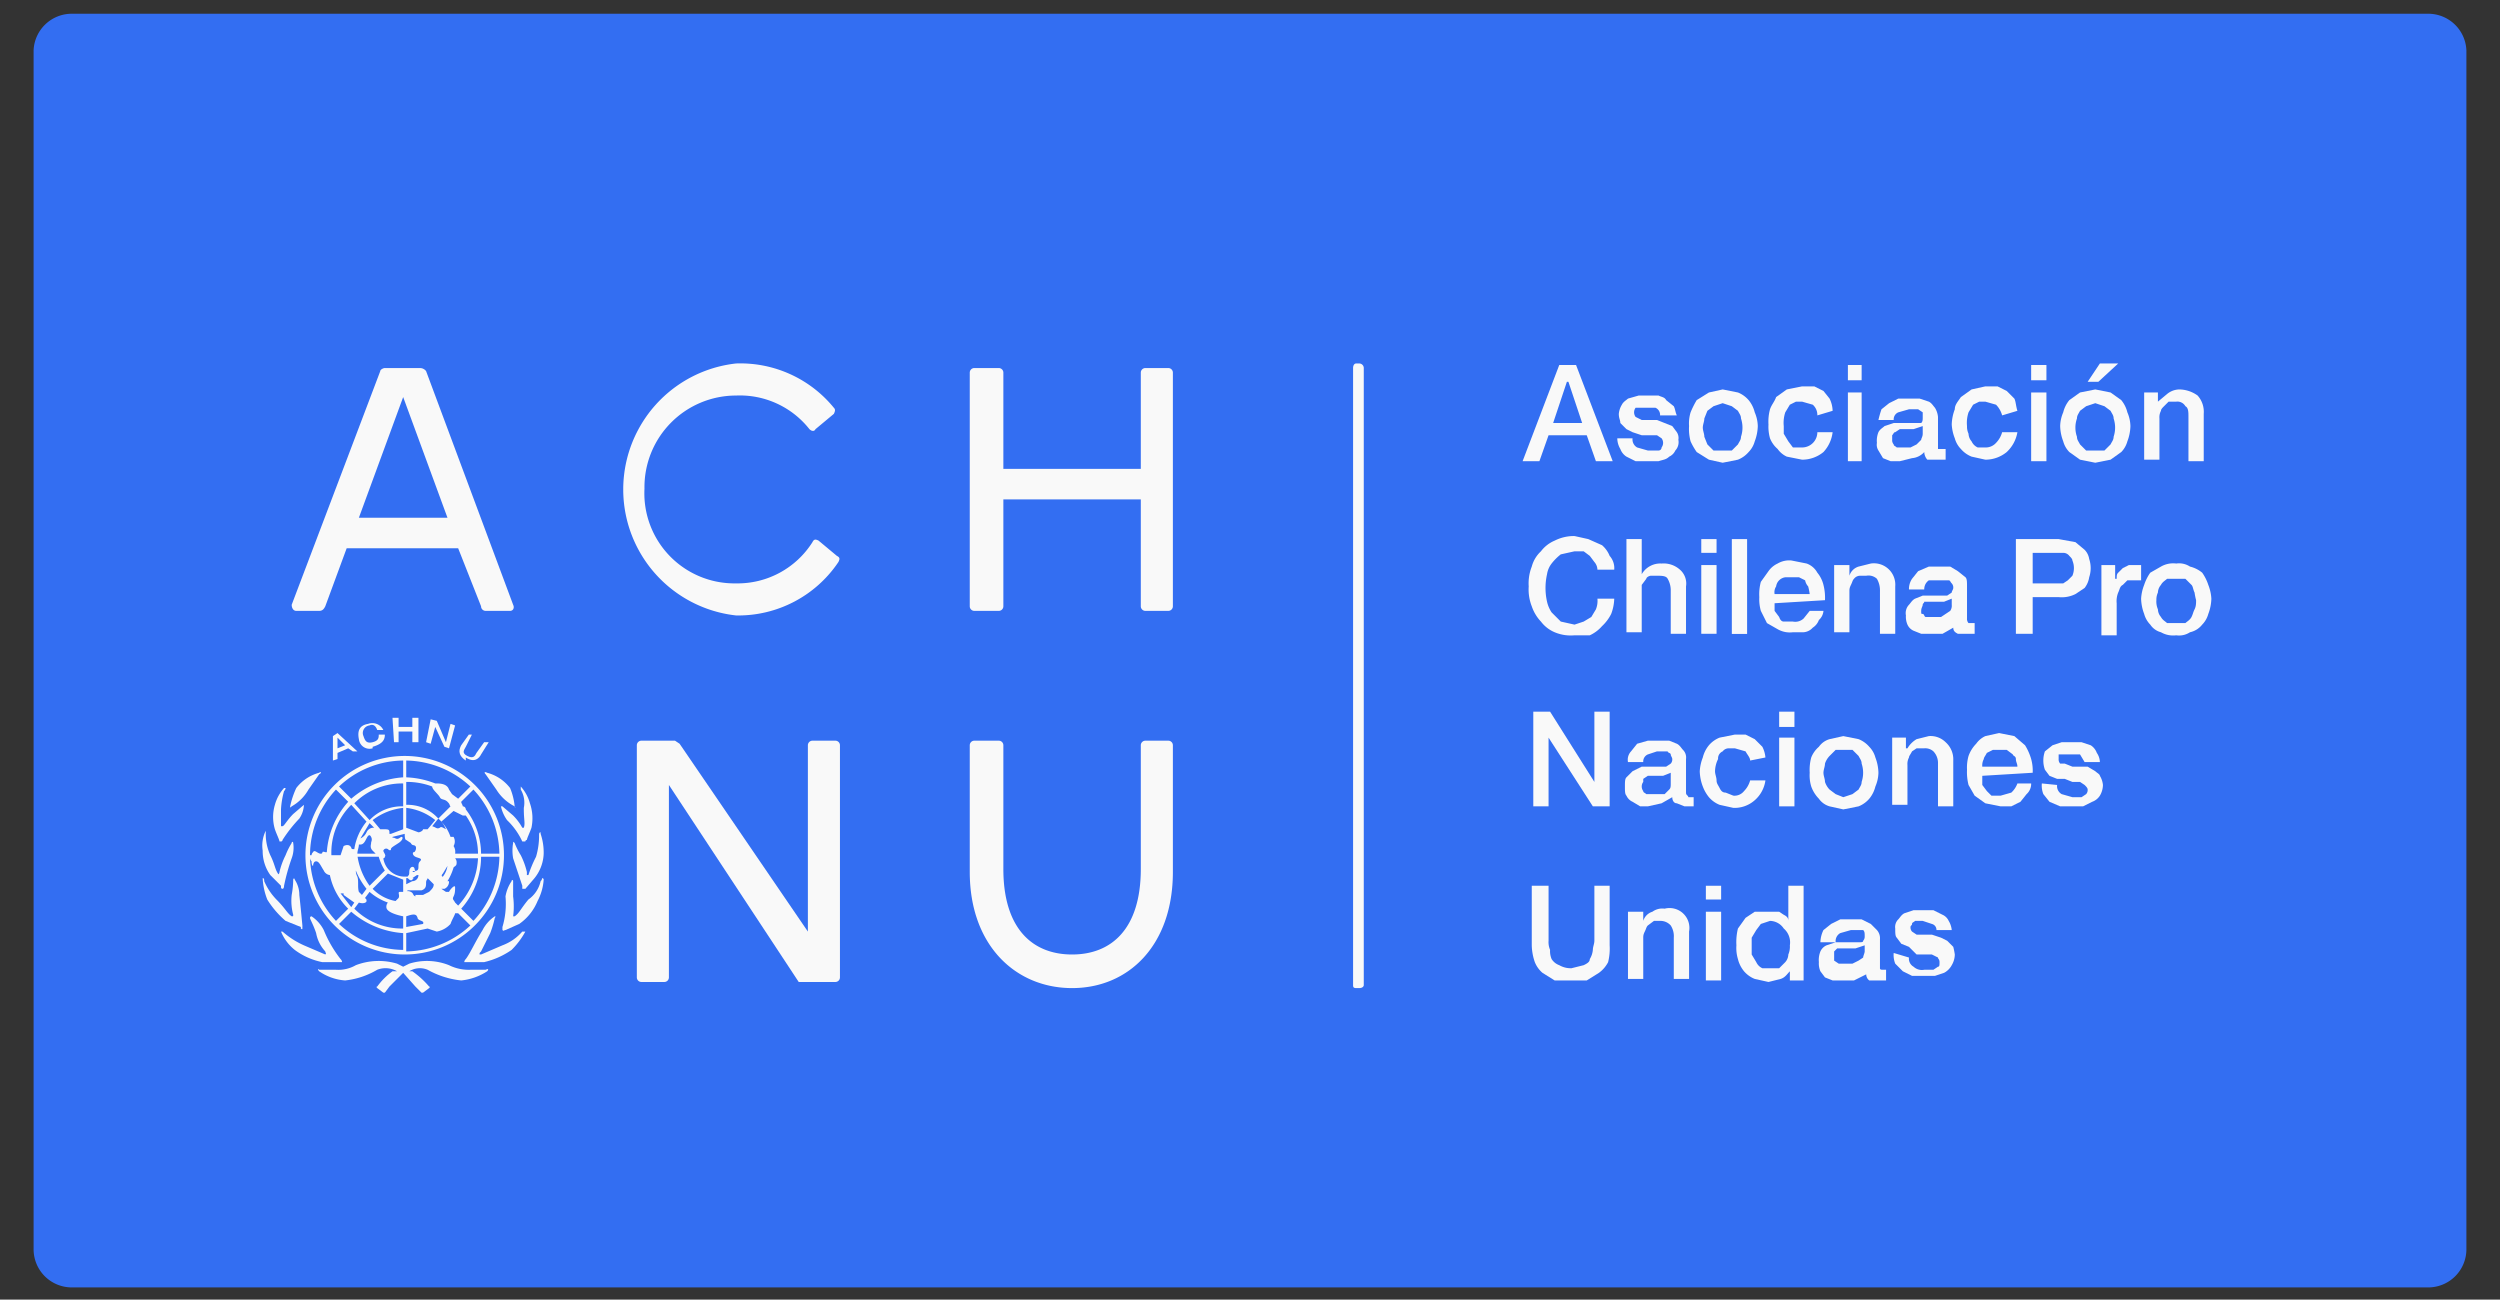 <svg xmlns="http://www.w3.org/2000/svg" id="eae93261-b475-4fe3-8a37-c998b98471c0" data-name="Layer 1" viewBox="0 0 163.7 85.1"><rect x="0" y="0" width="163.7" height="85.1" fill="#333333" stroke="none"/><path d="M159,.9H4.7A2.5,2.5,0,0,0,2.2,3.3V81.8a2.5,2.5,0,0,0,2.5,2.5H159a2.5,2.5,0,0,0,2.5-2.5V3.3A2.5,2.5,0,0,0,159,.9" style="fill:#336ef2"></path><path d="M31.5,39.7,30,35.9H22.7l-1.4,3.8c-.1.2-.2.3-.4.3H19.4c-.2,0-.3-.2-.3-.4l5.8-15.3c0-.1.2-.2.3-.2h2.3a.5.5,0,0,1,.4.2l5.7,15.3c.1.2,0,.4-.2.4H31.8a.3.3,0,0,1-.3-.3m-2.2-5.8L26.4,26l-2.9,7.9Z" style="fill:#f9f9f9"></path><path d="M54.9,36.8a7.9,7.9,0,0,1-6.7,3.5,8.3,8.3,0,0,1,0-16.5,7.9,7.9,0,0,1,6.4,2.9c.1.1.1.2,0,.4l-1.2,1c-.1.2-.3.1-.4,0a5.8,5.8,0,0,0-4.8-2.2,6,6,0,0,0-6,6.1,5.9,5.9,0,0,0,6,6.2,5.8,5.8,0,0,0,5-2.7c.1-.2.2-.2.4-.1l1.2,1c.2.1.2.2.1.4" style="fill:#f9f9f9"></path><path d="M53.2,48.5h1.5a.3.3,0,0,1,.3.3V64a.3.3,0,0,1-.3.3H52.3L43.8,51.4V64a.3.3,0,0,1-.3.3H42a.3.3,0,0,1-.3-.3V48.8a.3.3,0,0,1,.3-.3h2.2l.3.2L52.9,61V48.8a.3.3,0,0,1,.3-.3" style="fill:#f9f9f9"></path><path d="M75,24.1h1.5a.3.3,0,0,1,.3.3V39.7a.3.3,0,0,1-.3.3H75a.3.3,0,0,1-.3-.3v-7h-9v7a.3.3,0,0,1-.3.3H63.8a.3.3,0,0,1-.3-.3V24.4a.3.3,0,0,1,.3-.3h1.6a.3.3,0,0,1,.3.3v6.3h9V24.4a.3.3,0,0,1,.3-.3" style="fill:#f9f9f9"></path><path d="M63.5,57.1V48.8a.3.3,0,0,1,.3-.3h1.6a.3.3,0,0,1,.3.3v8.1c0,3.9,1.9,5.6,4.5,5.6s4.5-1.7,4.5-5.6V48.8a.3.3,0,0,1,.3-.3h1.5a.3.3,0,0,1,.3.3v8.3c0,4.8-2.9,7.6-6.6,7.6s-6.7-2.8-6.7-7.6" style="fill:#f9f9f9"></path><path d="M31.8,63.5h-1a2.9,2.9,0,0,1-1.4-.3,3.9,3.9,0,0,0-2.6-.1l-.4.2-.4-.2a4.2,4.2,0,0,0-2.7.1,2.3,2.3,0,0,1-1.3.3H20.9c-.1-.1-.1,0,0,.1a3.4,3.4,0,0,0,1.7.6,5.2,5.2,0,0,0,2.1-.7,1.5,1.5,0,0,1,1.3.1h-.3a4.5,4.5,0,0,0-1,1c-.1,0,0,.1,0,.1l.4.3h.1l.3-.4.9-.9.8.9.4.4h.1l.4-.3s.1-.1,0-.1a5.8,5.8,0,0,0-1.1-1h-.2a1.3,1.3,0,0,1,1.2-.1,5.7,5.7,0,0,0,2.2.7,3.8,3.8,0,0,0,1.7-.6c.1-.1.1-.2-.1-.1" style="fill:#f9f9f9"></path><path d="M34.2,61a3.2,3.2,0,0,1-1.3.9l-1.4.6h-.1c0-.1,0-.1.1-.2l.6-1.2a6.5,6.5,0,0,0,.3-1c.1-.1,0-.1,0-.1a2.4,2.4,0,0,0-.8.9c-.5.8-.8,1.5-1.1,1.9a.3.3,0,0,0-.1.2h1.3a5.2,5.2,0,0,0,1.8-.8,5.2,5.2,0,0,0,.9-1.2h-.2" style="fill:#f9f9f9"></path><path d="M35.5,57.5a.3.3,0,0,1-.1.2,2,2,0,0,1-.8,1.2c-.5.6-.6.9-.9,1.1h-.1a5,5,0,0,0,0-1.3v-1c0-.1-.1-.1-.1,0a2.5,2.5,0,0,0-.4,1,5.3,5.3,0,0,1-.2,2v.2c.1.1.1,0,.2,0l.9-.4A3.4,3.4,0,0,0,35.2,59a3.5,3.5,0,0,0,.4-1.4.1.1,0,0,0-.1-.1" style="fill:#f9f9f9"></path><path d="M35.4,54.5h0c-.1,0-.1.1-.1.2a4.9,4.9,0,0,1-.2,1.4,7.8,7.8,0,0,0-.5,1.2h-.1v-.2a4.9,4.9,0,0,0-.4-1.1,4.6,4.6,0,0,1-.4-.8c-.1-.1-.1-.1-.1,0a2.9,2.9,0,0,0,0,1l.6,1.8v.2h.2l.6-.7a2.7,2.7,0,0,0,.6-1.6,3.8,3.8,0,0,0-.2-1.3" style="fill:#f9f9f9"></path><path d="M34.3,53c0,.7.1.9,0,1.2h-.1a3.5,3.5,0,0,0-.6-.8l-.7-.6h-.1a2.5,2.5,0,0,0,.4.9,4.6,4.6,0,0,1,1,1.4h.2a.1.1,0,0,1,.1-.1c0-.1.2-.5.3-.8a3,3,0,0,0-.1-1.6,2.7,2.7,0,0,0-.6-1.1h0v.2a1.7,1.7,0,0,1,.2,1.2" style="fill:#f9f9f9"></path><path d="M31.8,50.7l.7,1a3,3,0,0,0,1.2,1.1c0,.1.1.1,0,0a4.1,4.1,0,0,0-.3-1.2,2.8,2.8,0,0,0-1.5-1c-.2-.1-.2,0-.1.1" style="fill:#f9f9f9"></path><path d="M22.2,63h.2a.3.3,0,0,0-.1-.2,7.9,7.9,0,0,1-1.1-1.9,2.4,2.4,0,0,0-.8-.9.1.1,0,0,0-.1.1c0,.1.2.4.4,1a2.4,2.4,0,0,0,.6,1.2c0,.1.1.1,0,.2h0l-1.4-.6a5.5,5.5,0,0,1-1.4-.9h-.1a3,3,0,0,0,.9,1.2,4.5,4.5,0,0,0,1.8.8h1.1" style="fill:#f9f9f9"></path><path d="M19.7,60.8s.1.1.1,0,0-.2,0-.2-.1-1.1-.2-2a1.8,1.8,0,0,0-.3-1c0-.1-.1-.1-.1,0a5.8,5.8,0,0,1-.1,1,3.5,3.5,0,0,0,.1,1.3c0,.1,0,.1-.1.1h0c-.3-.2-.4-.5-1-1.1a4,4,0,0,1-.8-1.2c0-.1,0-.2-.1-.2h0a4.4,4.4,0,0,0,.3,1.4,6,6,0,0,0,1.2,1.4l1,.4" style="fill:#f9f9f9"></path><path d="M18.4,58.1a.1.1,0,0,0,.1.1c.1,0,.1-.2.1-.2a13.2,13.2,0,0,1,.5-1.8,2,2,0,0,0,.1-1c0-.1-.1-.1-.1,0a4.8,4.8,0,0,0-.4.8,4.9,4.9,0,0,0-.4,1.1c0,.1-.1.2-.1.1h0c-.2-.3-.2-.6-.5-1.2a3.4,3.4,0,0,1-.3-1.4v-.2h0a2.2,2.2,0,0,0-.2,1.3,2.7,2.7,0,0,0,.5,1.6l.7.7" style="fill:#f9f9f9"></path><path d="M18.3,55.1h.1a.1.1,0,0,0,.1-.1,9.2,9.2,0,0,1,1.1-1.4,1.7,1.7,0,0,0,.3-.9h0l-.7.6c-.4.4-.6.8-.7.8h-.1V53a5.5,5.5,0,0,1,.2-1.2.3.3,0,0,0,.1-.2h-.1a2.7,2.7,0,0,0-.6,1.1,2.8,2.8,0,0,0,0,1.6c.1.3.3.7.3.8" style="fill:#f9f9f9"></path><path d="M19.1,52.8a2.9,2.9,0,0,0,1.1-1.1l.7-1c.2-.1.1-.2,0-.1a2.8,2.8,0,0,0-1.5,1,5.4,5.4,0,0,0-.4,1.2c0,.1,0,.1.1,0" style="fill:#f9f9f9"></path><path d="M26.5,49.5A6.5,6.5,0,1,0,33,56a6.5,6.5,0,0,0-6.5-6.5m.1.3a6.3,6.3,0,0,1,4.2,1.7l-.8.8-.4-.3-.2-.3c-.1-.3-.4-.4-.8-.4h-.1a5.8,5.8,0,0,0-1.9-.4Zm4.7,6.1H29.8a.7.7,0,0,0-.1-.5.6.6,0,0,0,0-.6h-.2a2.7,2.7,0,0,0-.6-1l.8-.7.6.3h.2a4.4,4.4,0,0,1,.8,2.5m-1.5,3.6h0Zm-6.1-.9-.2-.2c-.1-.3,0-.7-.1-1a.8.8,0,0,1-.1-.4,4.7,4.7,0,0,0,.7,1.2Zm-.2-3.3h.1c.2,0,.3-.2.4-.4s.2-.3.3-.1,0,.3,0,.4-.1.3.1.5l.2.2H23.4c0-.2.1-.4.1-.6m.1-.4.6-1,.3.3h0a.5.5,0,0,0-.5.3.8.8,0,0,1-.4.4m1.9-.4c0-.2-.1-.2-.4-.2h-.2l-.5-.6a4,4,0,0,1,2-.8v1.4l-.8.3h-.1m-1.3-.9-1-1.1a4.4,4.4,0,0,1,3.2-1.3v1.5a2.9,2.9,0,0,0-2.2.9m-.2.1a3.7,3.7,0,0,0-.8,1.8h-.1a.1.1,0,0,1-.1-.1h0c-.1-.2-.3-.2-.5-.1l-.2.6h-.6A4.4,4.4,0,0,1,23,52.7Zm-1.5,4.8.7.5-.2.3-.7-.9h.2m.9-2.4h1.4a3.6,3.6,0,0,0,.4.9l-1,1a4.4,4.4,0,0,1-.8-2m2,1.2,1,.4v.8h-.2c-.2,0,0,.2-.1.4l-.2.2a2.8,2.8,0,0,1-1.5-.8Zm1.3.3c.1.1.2.2.3.1s.1-.1,0-.1l.3-.2h.1a.4.4,0,0,1-.4.4l-.4.2v-.4h.1m.3-.3c0-.2.1-.2.2-.1H27m.2,1.6c-.2-.1-.1-.2-.3-.3s-.3,0-.2-.1h.9c.3-.1.3-.3.3-.5s.1-.2.1-.3l.4.4h0c0,.2-.1.3-.3.5l-.4.2h-.5m1.2-1.1v-.2h0v.2m.6-.1c-.1,0-.1-.1,0-.2l.3-.5a1.5,1.5,0,0,1-.3.7m-.2-3.2c-.2.1-.2,0-.5-.1h0l.4-.5a1.8,1.8,0,0,1,.5.7c-.2-.1-.3-.2-.4-.1M26.6,60c.3-.1.6-.2.7,0s0,.1.1.2.4.1.3.3h0l-1.1.2Zm3.2-.9h0c-.1-.2-.2-.2-.1-.4s.1-.4.1-.6-.3.1-.4.3h-.2l-.3-.2h.2a.5.5,0,0,0,.3-.5h-.1a3.6,3.6,0,0,0,.4-.9c.1-.1.2-.1.2-.3a.4.4,0,0,0-.1-.3h1.5A4.9,4.9,0,0,1,30,59.3Zm-3.2-7.9a4.7,4.7,0,0,1,1.7.3c0,.2.4.5.5.7s.3.1.5.3.1.2.2.3l-.8.8a2.7,2.7,0,0,0-2.1-.9Zm0,1.7a3.7,3.7,0,0,1,1.9.8l-.5.6h-.3c0,.1-.2.2-.3.2l-.8-.3Zm-.1,1.7h0c0,.1,0,.4.1.4l.3.2c.1.2.2.1.3.2s0,.4-.1.4-.1.2.1.3.5.1.3.3,0,.5-.2.6-.1-.1-.2-.2-.3,0-.3.3-.1.2-.1.3h-.2a1.4,1.4,0,0,1-1.4-1.2.1.1,0,0,0,.1-.1c.1-.1-.1-.3-.1-.4a.2.2,0,0,1,.3-.1c.1.1.2.1.2,0s.2-.2.5-.4.3-.4.2-.4-.2.2-.4.1-.2,0-.2-.1l.8-.2h0m-.1-4.8v1.1A5.8,5.8,0,0,0,23,52.3l-.8-.8a6.2,6.2,0,0,1,4.2-1.7M22,51.7l.8.8a5.5,5.5,0,0,0-1.4,3.3h-.1c-.3-.1-.1.1-.3.1s-.4-.3-.5-.1a.3.3,0,0,0-.1.2h-.1A6.3,6.3,0,0,1,22,51.7m-1.7,4.4h0a.4.4,0,0,0,.1.3c0,.3.1.3.1.3s0-.3.2-.3.3.3.5.6a.5.5,0,0,0,.4.3,4.3,4.3,0,0,0,1.2,2.2l-.8.8a6.3,6.3,0,0,1-1.7-4.2m6.1,6.1a6.2,6.2,0,0,1-4.2-1.7l.8-.8a5.8,5.8,0,0,0,3.4,1.4Zm-3.2-2.7.3-.4c.3.1.5,0,.5-.1s0-.1-.1-.2l.3-.4a3.7,3.7,0,0,0,1.2.7.4.4,0,0,0-.1.3c0,.3.6.5,1.1.6v.8a4.4,4.4,0,0,1-3.2-1.3m3.4,2.7V61.1l1.4-.3.6.2a1.6,1.6,0,0,0,.9-.5c.1-.3.3-.6.3-.7H30l.8.8a6.3,6.3,0,0,1-4.2,1.7M31,60.3l-.8-.8a5.1,5.1,0,0,0,1.3-3.4h1.2A6.3,6.3,0,0,1,31,60.3m.5-4.4a4.8,4.8,0,0,0-1-2.9.2.2,0,0,0-.2-.2c0-.1-.1-.2-.1-.3l.8-.8a6.3,6.3,0,0,1,1.7,4.2Z" style="fill:#f9f9f9"></path><path d="M22.1,49.7v-.4l.7-.3.3.2h.3L22.1,48l-.3.2v1.6Zm.5-.9-.5.2v-.7Z" style="fill:#f9f9f9"></path><path d="M24.4,48.9c.7-.2.8-.5.8-.8h-.4c0,.2,0,.4-.4.5s-.5-.1-.6-.4a.5.5,0,0,1,.4-.7c.2-.1.4,0,.5.3h.4a.8.8,0,0,0-1-.4c-.6.1-.7.5-.6,1a.7.7,0,0,0,.9.6" style="fill:#f9f9f9"></path><polygon points="26.1 48.6 26.1 47.9 27 47.9 27 48.6 27.4 48.6 27.4 47 27 47 27 47.6 26.1 47.6 26.1 47 25.7 47 25.8 48.6 26.1 48.6" style="fill:#f9f9f9"></polygon><polygon points="28.5 47.6 28.5 47.6 29.1 48.9 29.4 49 29.8 47.5 29.5 47.4 29.2 48.6 29.2 48.6 28.6 47.2 28.2 47.1 27.9 48.6 28.2 48.7 28.5 47.6" style="fill:#f9f9f9"></polygon><path d="M30.5,49.6c.6.4.9,0,1-.2l.5-.8h-.3l-.5.7c-.1.2-.2.4-.6.2s-.2-.4-.1-.6l.4-.8h-.2l-.5.7c-.1.2-.3.6.3,1" style="fill:#f9f9f9"></path><path d="M102.1,23.9h1.1l2.4,6.3h-1.1l-.6-1.7h-2.5l-.6,1.7H99.7Zm-.4,3.8h1.9l-.9-2.7h-.1Z" style="fill:#f9f9f9"></path><path d="M106.9,28.7a.6.6,0,0,0,.3.6l.7.2h.7a.2.2,0,0,0,.2-.2.5.5,0,0,0,0-.6l-.3-.2h-1l-.6-.2-.4-.2-.4-.4c0-.2-.1-.3-.1-.6a1.4,1.4,0,0,1,.2-.6c.1-.2.3-.3.4-.4l.7-.2h1.3c.2.1.4.1.5.3l.5.4c.1.2.1.4.2.6h-1.1a.5.5,0,0,0-.3-.5h-1.3a.5.5,0,0,0,0,.6l.4.2h1l.5.2.5.2.3.4a.7.7,0,0,1,.1.5.8.8,0,0,1-.2.7.8.8,0,0,1-.4.4c-.2.2-.4.2-.7.3h-1.5l-.6-.3a1,1,0,0,1-.4-.5,1.4,1.4,0,0,1-.2-.7Z" style="fill:#f9f9f9"></path><path d="M112.8,30.3l-.9-.2-.8-.5a4.3,4.3,0,0,1-.4-.7,3.1,3.1,0,0,1-.1-1,2.5,2.5,0,0,1,.1-.9,5.9,5.9,0,0,1,.4-.8l.8-.5.9-.2,1,.2a1.8,1.8,0,0,1,.7.5,2,2,0,0,1,.4.8,2.4,2.4,0,0,1,.2.9,3,3,0,0,1-.2,1,1.6,1.6,0,0,1-.4.7,1.8,1.8,0,0,1-.7.5l-1,.2m0-.8h.6l.4-.4c.1-.2.2-.3.2-.5a1.9,1.9,0,0,0,0-1.2c0-.2-.1-.3-.2-.5l-.4-.3-.6-.2-.6.2-.4.3-.2.5c0,.2-.1.4-.1.6s.1.4.1.6l.2.5.4.4h.6" style="fill:#f9f9f9"></path><path d="M119,27.2a.9.9,0,0,0-.3-.7l-.7-.2h-.4l-.4.2-.3.5a2.2,2.2,0,0,0-.1.9v.5l.3.5.3.4h.6a1,1,0,0,0,1-1h1a2.3,2.3,0,0,1-.6,1.3,2.2,2.2,0,0,1-1.4.5l-1-.2a1.5,1.5,0,0,1-.6-.5,1.8,1.8,0,0,1-.5-.7,2.8,2.8,0,0,1-.1-.9,3.1,3.1,0,0,1,.1-1c.1-.3.3-.5.4-.8l.7-.5,1-.2h.8l.6.3.4.5a1.9,1.9,0,0,1,.2.8Z" style="fill:#f9f9f9"></path><path d="M121,23.9h.9v1H121Zm0,1.8h.9v4.5H121Z" style="fill:#f9f9f9"></path><path d="M126.9,29.2v.2h.5v.7h-1.2a.8.8,0,0,1-.2-.5,1.2,1.2,0,0,1-.8.4l-.8.2h-.6l-.5-.2-.3-.5a.7.7,0,0,1-.1-.5,1.5,1.5,0,0,1,.1-.7c.1-.2.3-.3.4-.4l.6-.2h1.8c.1-.1.1-.2.1-.4v-.3l-.3-.2H125l-.7.2a.5.5,0,0,0-.3.5h-1a6.4,6.4,0,0,1,.2-.7l.5-.4.6-.3h1.4l.6.2c.2.1.3.3.4.4a1.4,1.4,0,0,1,.2.6Zm-1-1.3-.6.2h-.9l-.3.2c-.1,0-.1.1-.2.2v.3a.4.4,0,0,0,.1.3c0,.1.1.1.2.2h.9l.4-.2.3-.3c0-.1.1-.2.1-.4Z" style="fill:#f9f9f9"></path><path d="M131.1,27.2a1.6,1.6,0,0,0-.4-.7l-.7-.2h-.4l-.4.2-.3.5a2.2,2.2,0,0,0-.1.9,1.1,1.1,0,0,0,.1.5.8.8,0,0,0,.2.5.8.8,0,0,0,.4.4h.5a.9.9,0,0,0,.7-.3,1.6,1.6,0,0,0,.4-.7h1a2.3,2.3,0,0,1-.7,1.3,2.2,2.2,0,0,1-1.4.5l-.9-.2a1.8,1.8,0,0,1-.7-.5,1.6,1.6,0,0,1-.4-.7,2.9,2.9,0,0,1-.2-.9,3,3,0,0,1,.2-1c0-.3.2-.5.4-.8l.7-.5.9-.2h.8l.6.3.5.5c.1.2.1.5.2.8Z" style="fill:#f9f9f9"></path><path d="M133,23.9h1v1h-1Zm0,1.8h1v4.5h-1Z" style="fill:#f9f9f9"></path><path d="M137.2,30.3l-1-.2-.7-.5a1.6,1.6,0,0,1-.4-.7,3,3,0,0,1-.2-1,2.4,2.4,0,0,1,.2-.9,2,2,0,0,1,.4-.8l.7-.5,1-.2,1,.2.7.5a2,2,0,0,1,.4.8,2.4,2.4,0,0,1,.2.9,3,3,0,0,1-.2,1,1.6,1.6,0,0,1-.4.7l-.7.5-1,.2m0-.8h.6l.4-.4c.1-.2.2-.3.2-.5a1.9,1.9,0,0,0,0-1.2c0-.2-.1-.3-.2-.5l-.4-.3-.6-.2-.6.2-.4.3c-.1.2-.2.3-.2.5a1.8,1.8,0,0,0,0,1.2c0,.2.1.3.2.5l.4.4h.6m.3-5.7h1.2L137.4,25h-.7Z" style="fill:#f9f9f9"></path><path d="M140.4,25.7h.9v.6h0l.6-.5a1.3,1.3,0,0,1,.8-.3,2.1,2.1,0,0,1,1.2.4,1.6,1.6,0,0,1,.4,1.2v3.1h-1V27.3c0-.3,0-.6-.2-.7a.6.6,0,0,0-.6-.3H142l-.3.3c-.1.1-.2.2-.2.3a.9.9,0,0,0-.1.5v2.7h-1Z" style="fill:#f9f9f9"></path><path d="M104.6,37.3a.8.8,0,0,0-.2-.5l-.3-.4-.4-.3h-.6l-.9.2a3.4,3.4,0,0,0-.6.6,1.5,1.5,0,0,0-.3.7,4.1,4.1,0,0,0,0,1.8,2.1,2.1,0,0,0,.3.7l.6.6.9.2.6-.2.5-.3.3-.5a1.5,1.5,0,0,0,.1-.7h1.1a3,3,0,0,1-.2,1,2.8,2.8,0,0,1-.6.8,2.4,2.4,0,0,1-.8.6h-1a2.7,2.7,0,0,1-1.3-.2,2.2,2.2,0,0,1-.9-.7,2.7,2.7,0,0,1-.6-1,3,3,0,0,1-.2-1.3,3,3,0,0,1,.2-1.3,2.1,2.1,0,0,1,.6-1,2.2,2.2,0,0,1,.9-.7,2.8,2.8,0,0,1,1.3-.3l.9.2.9.4a1.8,1.8,0,0,1,.5.7,1.2,1.2,0,0,1,.3.9Z" style="fill:#f9f9f9"></path><path d="M106.5,35.3h1v2.3h0a1.4,1.4,0,0,1,1.3-.7,1.6,1.6,0,0,1,1.2.4,1.2,1.2,0,0,1,.4,1.1v3.1h-1V38.7a1.5,1.5,0,0,0-.2-.8c-.1-.2-.4-.2-.7-.2h-.4c-.1,0-.3.1-.3.2l-.3.4v3.1h-1Z" style="fill:#f9f9f9"></path><path d="M111.4,35.3h1v.9h-1Zm0,1.7h1v4.5h-1Z" style="fill:#f9f9f9"></path><rect x="113.4" y="35.3" width="1" height="6.21" style="fill:#f9f9f9"></rect><path d="M116.2,39.5V40l.3.4q.1.3.3.3h.6a.8.8,0,0,0,.7-.2l.4-.5h.9a.9.9,0,0,1-.3.6,1,1,0,0,1-.4.5.9.9,0,0,1-.6.3h-.7a1.6,1.6,0,0,1-1-.2l-.7-.4-.4-.8a2.8,2.8,0,0,1-.1-.9,3.1,3.1,0,0,1,.1-1l.5-.7a1.5,1.5,0,0,1,.6-.5,1.5,1.5,0,0,1,.9-.2l1,.2a1.3,1.3,0,0,1,.7.6,2,2,0,0,1,.4.8,3.4,3.4,0,0,1,.1,1Zm2.3-.6a4.3,4.3,0,0,0-.1-.5.8.8,0,0,1-.2-.4l-.4-.2h-.9a.7.7,0,0,0-.6.6.7.7,0,0,0-.1.5Z" style="fill:#f9f9f9"></path><path d="M120.1,37h1v.7h0a.9.9,0,0,1,.6-.6l.8-.2a1.4,1.4,0,0,1,1.6,1.5v3.1h-1V38.7a1.5,1.5,0,0,0-.2-.8.8.8,0,0,0-.7-.2h-.4a.5.5,0,0,0-.4.2c-.1.1-.1.2-.2.4s-.1.3-.1.4v2.7h-1Z" style="fill:#f9f9f9"></path><path d="M128.8,40.5a.4.4,0,0,0,.1.3h.4v.7h-1.1c-.2-.1-.3-.2-.3-.4l-.7.4h-1.4l-.5-.2a.8.8,0,0,1-.4-.4,1.3,1.3,0,0,1-.1-.6.8.8,0,0,1,.2-.7c.1-.1.2-.3.4-.4l.5-.2h1.6l.3-.2c0-.1.1-.2.1-.3a.4.4,0,0,0-.1-.3c-.1-.1-.1-.2-.2-.2h-1.3a.7.7,0,0,0-.3.6h-1a1.2,1.2,0,0,1,.2-.7l.4-.5.7-.3h1.4l.5.3.5.4c.1.1.1.3.1.6Zm-1-1.3-.5.2H126c0,.1-.1.1-.1.2s-.1.2-.1.4,0,.2.1.2.1.2.2.2h1l.3-.2.3-.2a.6.6,0,0,0,.1-.4Z" style="fill:#f9f9f9"></path><path d="M132,35.3h2.8l1.1.2.6.5a1.1,1.1,0,0,1,.3.6,1.9,1.9,0,0,1,0,1.2,1.5,1.5,0,0,1-.3.7l-.6.4a2,2,0,0,1-1.1.2h-1.7v2.4H132Zm1.1,2.9h2l.3-.2.3-.3a1.3,1.3,0,0,0,0-1c0-.1-.1-.2-.2-.3a.5.5,0,0,0-.4-.2h-2Z" style="fill:#f9f9f9"></path><path d="M137.6,37h.9v.9h.1c0-.2,0-.3.1-.4l.3-.3.4-.2h.8v1h-.9l-.3.3c-.2.1-.2.3-.3.5a1.5,1.5,0,0,0-.1.7v2.1h-1Z" style="fill:#f9f9f9"></path><path d="M142.5,41.6a1.6,1.6,0,0,1-1-.2,1.2,1.2,0,0,1-.7-.5,1.6,1.6,0,0,1-.4-.7,3,3,0,0,1-.2-1,2.9,2.9,0,0,1,.2-.9,3,3,0,0,1,.4-.8l.7-.4a1.6,1.6,0,0,1,1-.2,1.3,1.3,0,0,1,.9.2,2,2,0,0,1,.8.4,3,3,0,0,1,.4.8,2.9,2.9,0,0,1,.2.9,3,3,0,0,1-.2,1,1.6,1.6,0,0,1-.4.7,1.4,1.4,0,0,1-.8.5,1.3,1.3,0,0,1-.9.2m0-.8h.6c.1-.1.3-.2.4-.4s.1-.3.2-.5.1-.4.1-.6a4.3,4.3,0,0,1-.1-.5c-.1-.2-.1-.4-.2-.5s-.3-.3-.4-.4h-1.2c-.1.1-.3.2-.4.4a.8.8,0,0,0-.2.5,1.1,1.1,0,0,0-.1.5,1.3,1.3,0,0,0,.1.6.8.8,0,0,0,.2.5c.1.2.3.3.4.4h.6" style="fill:#f9f9f9"></path><polygon points="100.4 46.6 101.5 46.6 104.4 51.2 104.4 51.2 104.4 46.6 105.4 46.6 105.4 52.8 104.3 52.8 101.4 48.3 101.4 48.3 101.4 52.8 100.4 52.8 100.4 46.6" style="fill:#f9f9f9"></polygon><path d="M110.4,51.8c0,.2,0,.2.1.3s0,.1.1.1h.3v.6h-.6l-.5-.2c-.2,0-.3-.2-.3-.4l-.7.4-.9.2h-.5l-.5-.3a.8.8,0,0,1-.4-.4c-.1-.1-.1-.3-.1-.6s0-.5.1-.6.3-.3.4-.4l.6-.3h1.6l.3-.2a.4.4,0,0,0,.1-.3c0-.1-.1-.2-.1-.3s-.2-.1-.2-.2h-.7l-.6.2a.5.5,0,0,0-.3.5h-1a.8.8,0,0,1,.2-.7l.4-.5.7-.2h1.4l.5.2c.2.1.3.3.4.4a.7.7,0,0,1,.2.6Zm-1-1.2-.5.2h-1l-.3.2v.2a.5.5,0,0,0,0,.6c0,.1.1.1.2.2H109l.3-.3c.1-.1.1-.2.1-.4Z" style="fill:#f9f9f9"></path><path d="M114.6,49.8c0-.2-.2-.4-.3-.6l-.7-.2h-.4a.5.5,0,0,0-.4.2.5.5,0,0,0-.3.5,1.9,1.9,0,0,0-.2.8c0,.2.1.4.1.6s.1.3.2.5.2.3.4.3l.5.2a.8.8,0,0,0,.7-.3,1.6,1.6,0,0,0,.4-.7h1a2.1,2.1,0,0,1-.7,1.3,2,2,0,0,1-1.4.5l-.9-.2a1.8,1.8,0,0,1-.7-.5,2.5,2.5,0,0,1-.4-.7,3,3,0,0,1-.2-1,2.9,2.9,0,0,1,.2-.9,2,2,0,0,1,.4-.8,1.8,1.8,0,0,1,.7-.5l1-.2h.7l.6.3.5.5a1.9,1.9,0,0,1,.2.7Z" style="fill:#f9f9f9"></path><path d="M116.5,46.6h1v1h-1Zm0,1.7h1v4.5h-1Z" style="fill:#f9f9f9"></path><path d="M120.7,53l-.9-.2a1.3,1.3,0,0,1-.7-.5,2.2,2.2,0,0,1-.5-.8,2.5,2.5,0,0,1-.1-.9,3.1,3.1,0,0,1,.1-1,1.8,1.8,0,0,1,.5-.7,1.3,1.3,0,0,1,.7-.5l.9-.2,1,.2a1.8,1.8,0,0,1,.7.5,1.6,1.6,0,0,1,.4.7,3,3,0,0,1,.2,1,2.4,2.4,0,0,1-.2.9,2,2,0,0,1-.4.8,1.8,1.8,0,0,1-.7.5l-1,.2m0-.8.6-.2.4-.3c.1-.2.2-.3.2-.5a1.9,1.9,0,0,0,0-1.2c0-.2-.1-.3-.2-.5l-.4-.4h-1.1l-.4.4a1.3,1.3,0,0,0-.3.5c0,.2-.1.4-.1.6s.1.4.1.6a1.3,1.3,0,0,0,.3.5l.4.3.5.2" style="fill:#f9f9f9"></path><path d="M123.9,48.3h.9V49h.1a1.7,1.7,0,0,1,.6-.6l.8-.2a1.4,1.4,0,0,1,1.1.4,1.5,1.5,0,0,1,.5,1.2v3h-1V50a1.1,1.1,0,0,0-.3-.8.8.8,0,0,0-.6-.2h-.5l-.3.2c-.1.2-.2.3-.2.4a.9.9,0,0,0-.1.5v2.6h-1Z" style="fill:#f9f9f9"></path><path d="M129.8,50.8v.6l.3.4.3.3h.6l.7-.2a1.5,1.5,0,0,0,.4-.6h.9a.9.9,0,0,1-.3.7l-.4.5-.6.3H131l-1-.2-.7-.5-.4-.7a3.4,3.4,0,0,1-.1-1,2.8,2.8,0,0,1,.1-.9,2.2,2.2,0,0,1,.5-.8,1.5,1.5,0,0,1,.6-.5l.9-.2,1,.2.7.6a3.6,3.6,0,0,1,.4.9,2.8,2.8,0,0,1,.1.9Zm2.3-.6c0-.2-.1-.3-.1-.5s-.2-.2-.2-.3l-.4-.3h-.9l-.4.2c-.1.2-.2.3-.2.4a.9.9,0,0,0-.1.5Z" style="fill:#f9f9f9"></path><path d="M134.7,51.4a.6.6,0,0,0,.3.6l.7.2h.6l.3-.2a.4.4,0,0,0,.1-.3c0-.1-.1-.2-.2-.3l-.3-.2h-.5l-.5-.2h-.5l-.5-.2-.3-.4a1.8,1.8,0,0,1,0-1.2l.5-.4.6-.2h1.3l.6.2a1,1,0,0,1,.4.5,1.1,1.1,0,0,1,.2.6h-1l-.3-.5h-1.4v.3a.4.4,0,0,0,.1.3h.3l.5.2h1l.5.3c.1.1.3.2.3.3a1.4,1.4,0,0,1,.2.6,1.4,1.4,0,0,1-.2.7,1,1,0,0,1-.5.4l-.6.3h-1.5l-.7-.3-.4-.5a1.5,1.5,0,0,1-.1-.7Z" style="fill:#f9f9f9"></path><path d="M100.3,58h1.1v3.6a1.3,1.3,0,0,0,.1.6,1.3,1.3,0,0,0,.1.6,1,1,0,0,0,.5.4,1.5,1.5,0,0,0,.8.2l.8-.2c.2-.1.4-.2.4-.4a1.4,1.4,0,0,0,.2-.6c0-.2.1-.4.1-.6V58h1v3.9a3.7,3.7,0,0,1-.1,1.1,2,2,0,0,1-.6.7l-.8.5h-2.1l-.8-.5a1.8,1.8,0,0,1-.5-.7,3.6,3.6,0,0,1-.2-1.1Z" style="fill:#f9f9f9"></path><path d="M106.6,59.7h1v.6h0a.9.9,0,0,1,.6-.6,1.1,1.1,0,0,1,.8-.2,1.3,1.3,0,0,1,1.6,1.5v3.1h-1V61.4a1.3,1.3,0,0,0-.2-.8.9.9,0,0,0-.7-.3h-.4l-.4.3c-.1.1-.1.2-.2.4s-.1.3-.1.4v2.7h-1Z" style="fill:#f9f9f9"></path><path d="M111.7,58h1v.9h-1Zm0,1.7h1v4.5h-1Z" style="fill:#f9f9f9"></path><path d="M118.1,64.2h-.9v-.6h0c-.2.2-.3.4-.6.5l-.8.2-.9-.2a1.8,1.8,0,0,1-.7-.5,2,2,0,0,1-.4-.8,2.5,2.5,0,0,1-.1-.9,3.7,3.7,0,0,1,.1-1.1l.5-.7.6-.4h1.6l.3.2c.2.1.3.2.3.4h0V58h1ZM114.7,62v.5l.3.5a.8.8,0,0,0,.4.4h1.1l.4-.4a.8.8,0,0,0,.2-.5,1.3,1.3,0,0,0,.1-.6,1.2,1.2,0,0,0-.4-1.1,1.1,1.1,0,0,0-.9-.5l-.6.2-.3.4-.3.5V62" style="fill:#f9f9f9"></path><path d="M123.1,63.2v.2c0,.1.1.1.2.1h.2v.7h-1.1a.5.5,0,0,1-.2-.4l-.8.4H120l-.5-.2-.3-.4a1.3,1.3,0,0,1-.1-.6,1.5,1.5,0,0,1,.1-.7.8.8,0,0,1,.4-.4l.6-.2h1.5c.2,0,.3,0,.3-.1a.4.4,0,0,0,.1-.3c0-.2,0-.3-.1-.4h-.8l-.7.2a.6.6,0,0,0-.3.6h-1a1.9,1.9,0,0,1,.2-.8l.5-.4.6-.3h1.4l.6.3.4.4a.8.8,0,0,1,.2.6Zm-1-1.3-.6.2h-1.2l-.2.2v.6l.3.2h.9l.4-.2.3-.2c0-.1.1-.3.1-.4Z" style="fill:#f9f9f9"></path><path d="M125,62.7a.6.6,0,0,0,.3.6.8.8,0,0,0,.7.2h.6l.3-.2c.1,0,.1-.1.1-.3s-.1-.2-.1-.3l-.4-.2h-1L125,62l-.5-.2-.3-.4c-.1-.1-.1-.3-.1-.6a.7.7,0,0,1,.2-.6c.1-.1.2-.3.4-.4l.6-.2h1.3l.6.3a.8.8,0,0,1,.4.4,1.4,1.4,0,0,1,.2.6h-1a.4.4,0,0,0-.3-.4l-.6-.2h-.5c-.1.1-.2.1-.2.2s-.1.1-.1.2a.4.4,0,0,0,.1.3l.3.2h1l.6.2.4.2.4.4a4.3,4.3,0,0,1,.1.5,1.4,1.4,0,0,1-.2.7,1.2,1.2,0,0,1-.5.5l-.6.2h-1.5l-.6-.3-.5-.5a1.5,1.5,0,0,1-.1-.7Z" style="fill:#f9f9f9"></path><path d="M88.8,64.7H89c.2,0,.3-.1.3-.2V24.1h0a.3.3,0,0,0-.3-.3h-.2c-.1,0-.2.1-.2.3h0V64.5c0,.1,0,.2.2.2" style="fill:#f9f9f9"></path></svg>